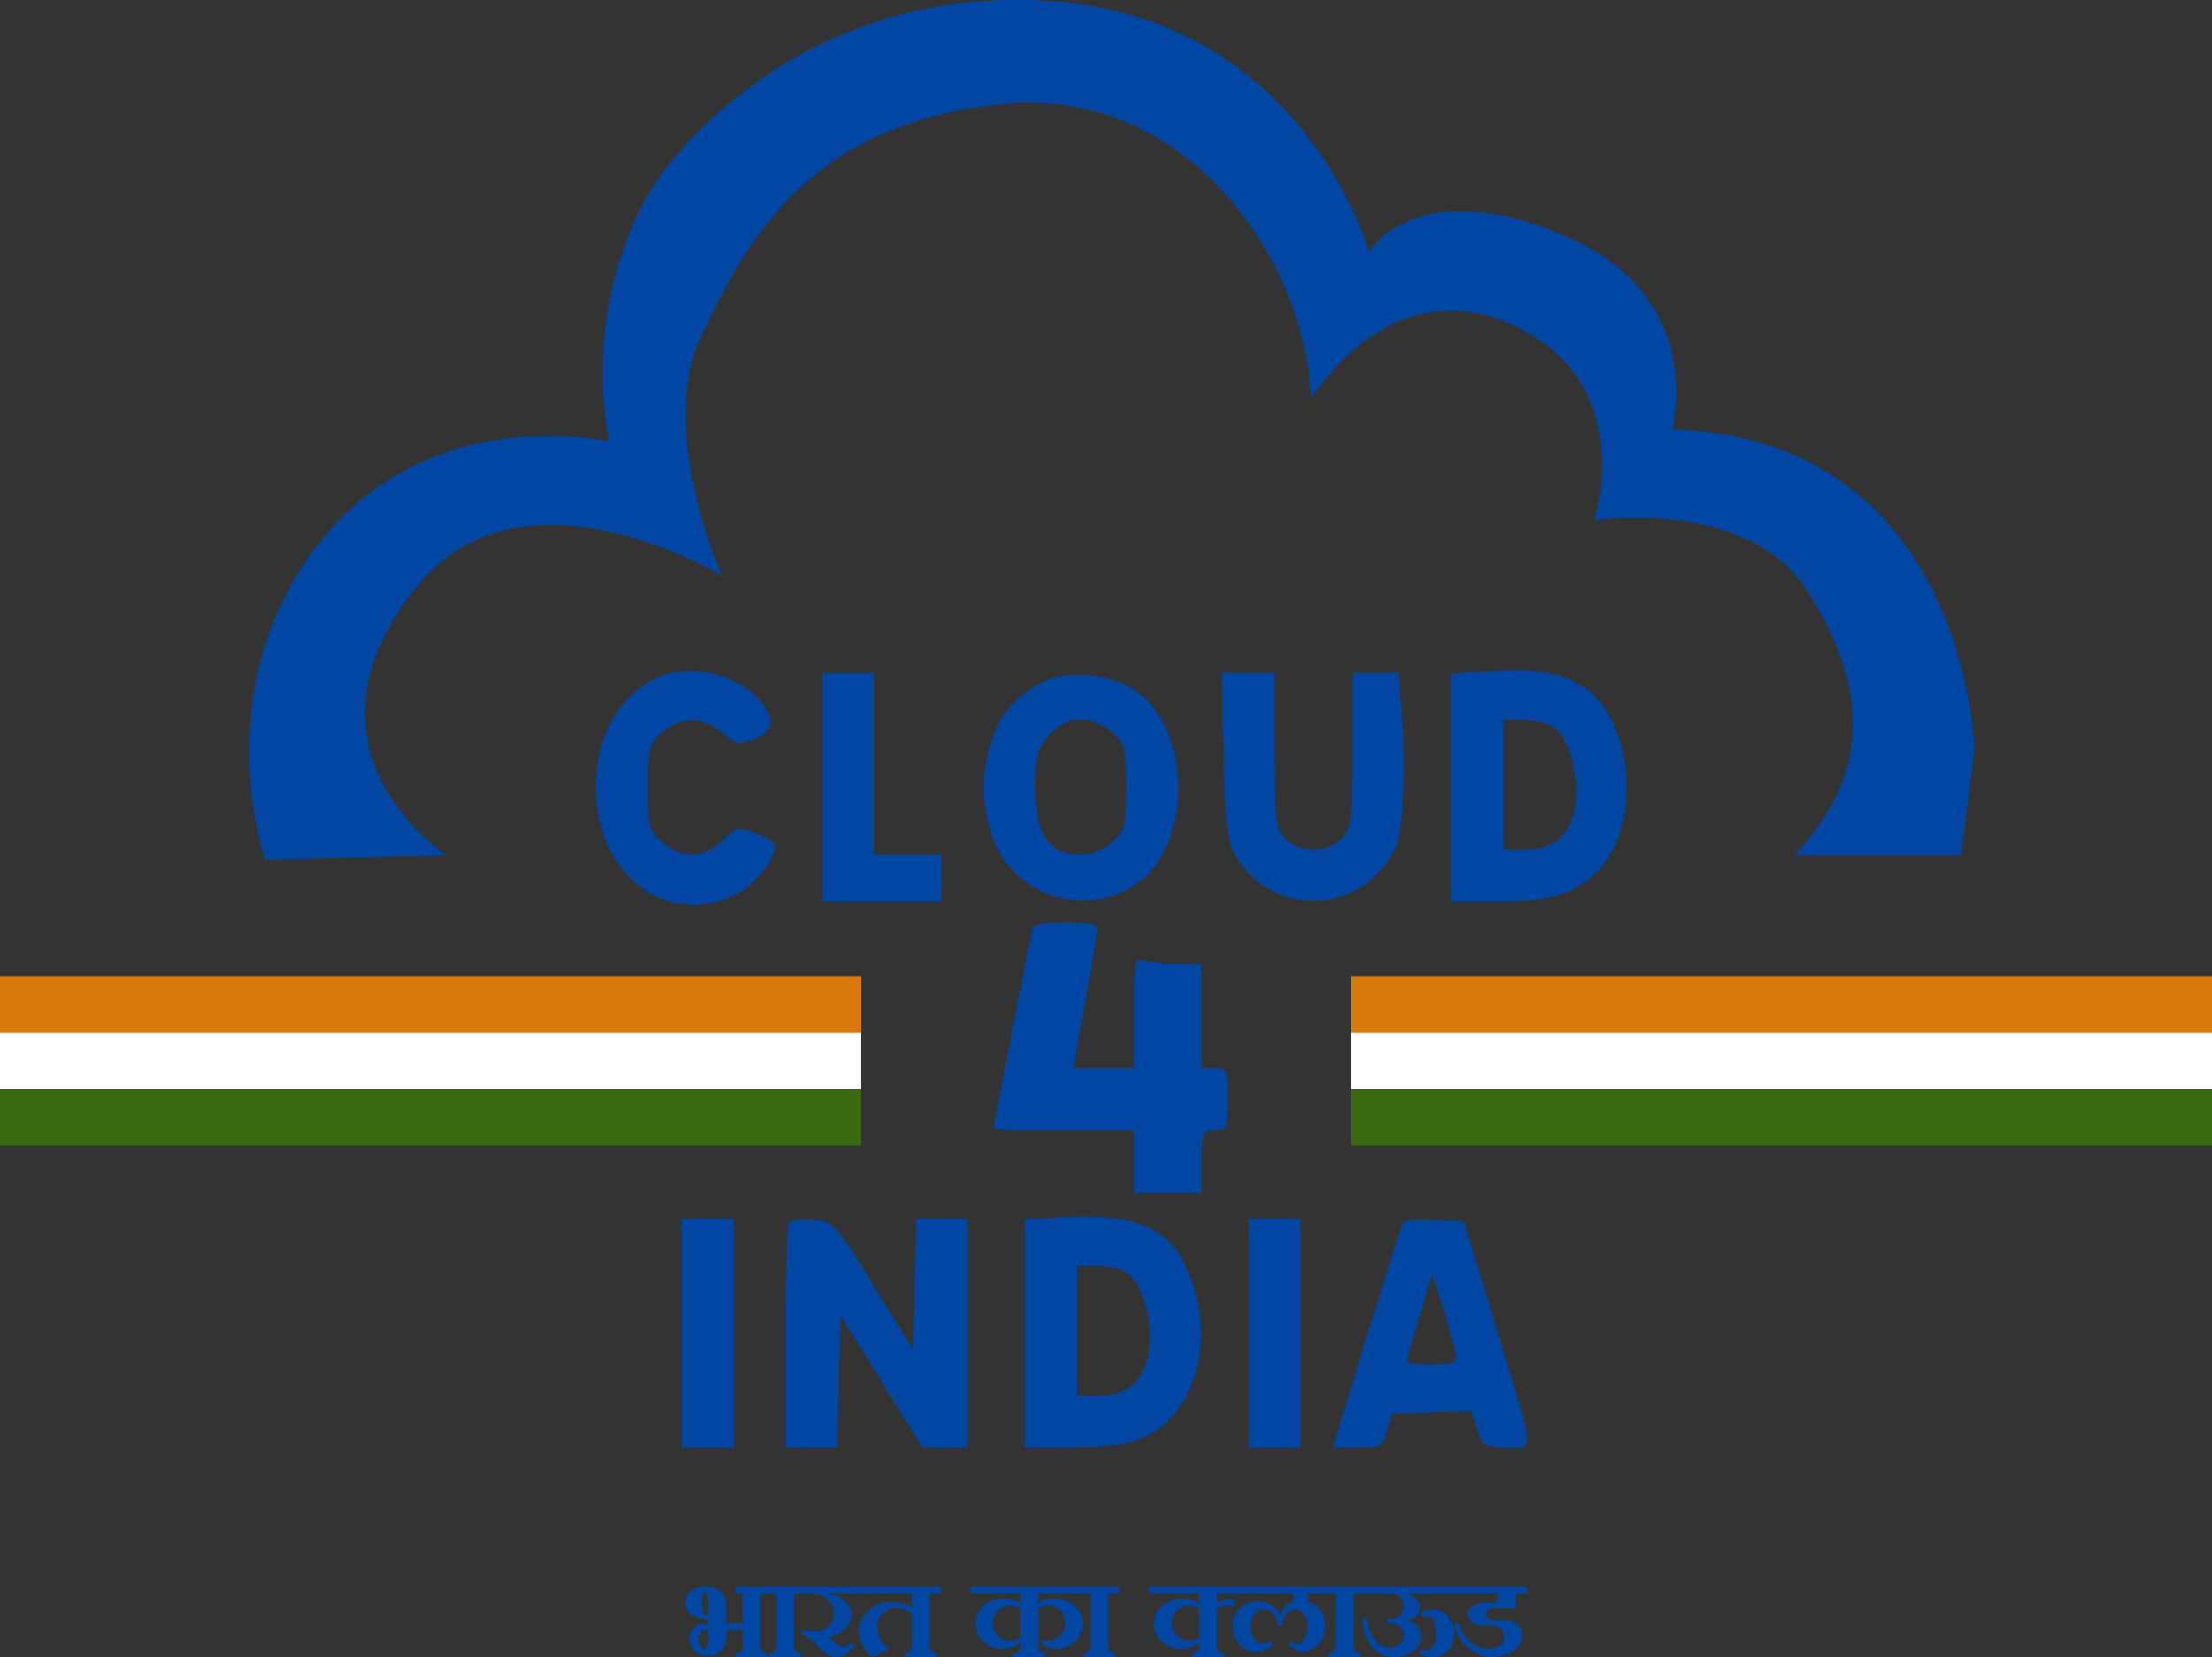 <?xml version="1.0" encoding="UTF-8"?>
<svg id="Layer_2" data-name="Layer 2" xmlns="http://www.w3.org/2000/svg" viewBox="0 0 319.5 239.4">
  <rect x="0" y="0" width="319.5" height="239.4" fill="#333333" stroke="none"/>
  <defs>
    <style>
      .cls-1 {
        fill: #0046a2;
      }

      .cls-2 {
        fill: #fff;
      }

      .cls-3 {
        fill: #d77a0a;
      }

      .cls-4 {
        fill: #3b6a13;
      }
    </style>
  </defs>
  <g id="Layer_1-2" data-name="Layer 1">
    <g>
      <path class="cls-1" d="M64.48,123.54s-23.35-15.07-4.3-38.8c15.28-19.05,44.09-1.57,44.09-1.57,0,0-9.46-21.13-3-34.63s15.07-30.33,42.85-33.46c27.78-3.13,44.8,23.48,45.2,42.65,0,0,10.96-18.78,28.76-10.96s12.91,26.41,12.13,28.37c0,0,22.24-3.33,30.85,10.24,8.61,13.57,9.52,25.96-1.83,38.15h24l1.96-15.33s-1.17-44.8-43.63-46.17c0,0,5.28-19.37-16.04-28.17-21.33-8.8-27.78,2.54-27.78,2.54,0,0-9.59-34.5-47.35-36.33-37.76-1.83-55.76,26.35-55.76,26.35,0,0-10.76,15.26-6.65,37.37,0,0-25.83-6.07-42.07,14.87-16.24,20.93-7.63,45.54-7.63,45.54l26.22-.67Z"/>
      <g>
        <rect class="cls-3" y="141.03" width="124.35" height="8.15"/>
        <rect class="cls-2" y="149.18" width="124.35" height="8.15"/>
        <rect class="cls-4" y="157.32" width="124.35" height="8.15"/>
      </g>
      <g>
        <rect class="cls-3" x="195.15" y="141.03" width="124.35" height="8.15"/>
        <rect class="cls-2" x="195.15" y="149.18" width="124.35" height="8.15"/>
        <rect class="cls-4" x="195.15" y="157.32" width="124.35" height="8.15"/>
      </g>
      <g>
        <path class="cls-1" d="M95.89,97.51c-6.08,2.25-9.84,8.41-9.84,16.23,0,13.15,11.12,20.96,21.26,14.87,2.18-1.35,4.66-4.73,4.66-6.46,0-.38-1.2-1.2-2.78-1.73-2.63-1.05-2.78-.98-4.81.98-2.63,2.63-5.86,2.78-8.71.3-1.95-1.73-2.1-2.18-2.1-7.96s.15-6.24,2.1-7.96c2.7-2.33,5.86-2.33,8.64.08,2.18,1.8,2.33,1.8,4.96.75q3.08-1.35,1.43-4.13c-2.55-4.36-9.77-6.76-14.8-4.96Z"/>
        <path class="cls-1" d="M215.11,96.98l-5.48.3v32.98h6.24c8.04,0,11.49-1.05,14.87-4.43,6.91-6.91,4.96-23.51-3.23-27.27-3.23-1.58-5.86-1.88-12.39-1.58ZM224.05,104.8c2.03,1.13,3.61,5.18,3.61,9.62,0,5.33-2.63,8.34-7.21,8.34h-3.31v-18.78h2.7c1.43,0,3.31.38,4.21.83Z"/>
        <path class="cls-1" d="M118.73,113.73v16.53h17.28v-6.76h-9.77v-26.29h-7.51v16.53Z"/>
        <path class="cls-1" d="M151.03,98.33c-4.06,1.88-6.69,4.81-7.89,8.94-1.43,4.73-1.43,8.19,0,13,2.55,8.71,12.7,12.47,20.51,7.74,8.86-5.41,8.71-23.44-.38-28.7-3.31-1.95-9.01-2.4-12.24-.98ZM160.57,105.77c1.95,1.73,2.1,2.18,2.1,7.96s-.15,6.24-2.1,7.96c-1.28,1.13-3,1.8-4.51,1.8-4.66-.08-6.54-3-6.54-10.07,0-4.13.3-5.18,1.95-7.14,2.48-2.93,6.01-3.16,9.09-.53Z"/>
        <path class="cls-1" d="M176.72,109c.23,9.24.53,12.39,1.5,14.2,5.03,9.39,18.18,9.16,23.14-.3,1.28-2.48,1.8-11.49,1.13-19.16l-.53-6.54h-6.61v11.12c0,10.14-.15,11.27-1.5,12.77-2.1,2.25-6.16,2.25-8.26,0-1.35-1.5-1.5-2.63-1.5-12.77v-11.12h-7.66l.3,11.79Z"/>
        <path class="cls-1" d="M149.15,134.17c-.3.9-5.63,28.25-5.63,28.85,0,.15,4.58.3,10.14.3h10.14v9.01h9.77v-4.51c0-4.28.08-4.51,1.88-4.51s1.88-.23,1.88-4.51-.08-4.51-1.88-4.51h-1.88v-15.02h-3.16c-1.8,0-3.98-.23-4.88-.45-1.73-.45-1.73-.38-1.73,7.51v7.96h-8.79l1.73-9.62c.98-5.26,1.73-9.99,1.8-10.52,0-.6-1.35-.9-4.51-.9s-4.66.3-4.88.9Z"/>
        <path class="cls-1" d="M153.51,175.86l-5.48.3v32.98h6.24c3.38,0,7.51-.38,9.16-.83,7.89-2.18,12.02-12.17,9.09-21.94-2.55-8.64-7.06-11.04-19.01-10.52ZM162.45,183.67c2.03,1.13,3.61,5.18,3.61,9.62,0,5.33-2.63,8.34-7.21,8.34h-3.31v-18.78h2.7c1.43,0,3.31.38,4.21.83Z"/>
        <path class="cls-1" d="M98.45,192.61v16.53h7.51v-33.05h-7.51v16.53Z"/>
        <path class="cls-1" d="M114,176.54c-.3.3-.53,7.74-.53,16.6v16h7.44l.23-9.62.23-9.54,5.93,9.54,5.93,9.62h6.54v-33.05h-7.44l-.23,9.39-.23,9.47-5.71-9.24c-5.56-9.09-5.71-9.24-8.64-9.47-1.65-.15-3.23,0-3.53.3Z"/>
        <path class="cls-1" d="M180.33,192.61v16.53h7.51v-33.05h-7.51v16.53Z"/>
        <path class="cls-1" d="M202.64,176.61c-.23.3-2.55,7.81-5.26,16.53l-4.88,16h3.61c3.38,0,3.61-.15,4.21-2.48l.75-2.4,5.71-.23,5.71-.23.9,2.7c.83,2.48,1.05,2.63,4.28,2.63,4.06,0,4.21,1.73-1.88-18.4l-4.36-14.27-4.21-.23c-2.33-.15-4.36.08-4.58.38ZM210.38,196.14c0,.68-1.28.98-3.76.98-2.63,0-3.61-.3-3.38-.98.15-.45,1.05-3.46,1.95-6.54l1.65-5.63,1.8,5.63c.9,3.08,1.73,6.08,1.73,6.54Z"/>
      </g>
      <g>
        <path class="cls-1" d="M100.18,235.17c.42-.46.93-.69,1.54-.69h.59v-.59h-.39c-.81,0-1.51-.23-2.09-.69-.58-.46-.87-1.02-.87-1.67s.29-1.21.87-1.67c.58-.46,1.27-.69,2.09-.69s1.51.23,2.09.69c.58.46.87,1.02.87,1.67v2.95h2.36v-4.33h-.98v-.98h5.1v.98h-1.55v7.87c0,.22.1.41.29.56.19.15.42.23.7.23v.59h-4.53v-.59c.28,0,.51-.08.7-.23.19-.15.29-.34.29-.56v-2.56h-2.36v1.38c0,.66-.25,1.21-.75,1.67-.5.46-1.1.69-1.81.69-.76,0-1.41-.23-1.95-.69-.54-.46-.81-1.02-.81-1.67s.21-1.21.63-1.67ZM101.15,237.82c.15.27.34.4.56.4.16,0,.29-.13.41-.4s.18-.59.18-.97v-1.38h-.59c-.22,0-.41.13-.56.4-.15.27-.23.59-.23.97s.08.71.23.97ZM101.5,232.78c.12.35.26.52.41.52h.39v-1.77c0-.43-.05-.8-.15-1.11-.1-.31-.21-.46-.34-.46s-.25.15-.34.46c-.1.31-.15.68-.15,1.11,0,.49.06.9.18,1.25Z"/>
        <path class="cls-1" d="M116.22,229.17v.98h-1.55v7.87c0,.22.1.41.29.56.19.15.42.23.7.23v.59h-4.53v-.59c.28,0,.51-.08.7-.23.19-.15.29-.34.29-.56v-7.87h-1.55v-.98h5.67Z"/>
        <path class="cls-1" d="M124.03,229.17v.98h-4.55v.1c1,.09,1.84.43,2.52,1.01.68.58,1.02,1.26,1.02,2.04,0,.73-.32,1.4-.94,2-.63.6-1.43.98-2.4,1.15.98.98,1.67,1.48,2.07,1.48.22,0,.45-.06.67-.18s.43-.29.61-.51l.39.49c-.37.53-.79.93-1.28,1.23-.49.29-.98.44-1.48.44-.32,0-.68-.12-1.08-.35-.41-.24-.83-.58-1.28-1.02-1.31-1.31-2.16-1.97-2.56-1.97l.2-.59c.18.07.42.11.72.15.29.03.65.05,1.05.05.76,0,1.41-.25,1.95-.75.54-.5.81-1.1.81-1.81,0-.81-.33-1.51-.98-2.09-.66-.58-1.44-.87-2.36-.87h-1.69v-.98h8.6Z"/>
        <path class="cls-1" d="M135.8,229.17v.98h-1.55v7.87c0,.22.09.41.29.56.19.15.42.23.7.23v.59h-4.53v-.59c.28,0,.51-.08.7-.23.19-.15.29-.34.29-.56v-4.92c-.3-.25-.66-.44-1.06-.58-.41-.14-.84-.21-1.3-.21-.74,0-1.36.26-1.88.78-.52.52-.78,1.15-.78,1.88,0,.59.15,1.17.44,1.73.29.56.71,1.07,1.23,1.52l-2.36,1.18c-.63-.52-1.12-1.12-1.46-1.79-.34-.67-.51-1.35-.51-2.05,0-1.14.46-2.12,1.39-2.92.93-.81,2.04-1.21,3.34-1.21.59,0,1.14.07,1.64.2.5.13.94.33,1.31.59v-2.07h-8.44v-.98h12.56Z"/>
        <path class="cls-1" d="M157.13,229.17v.98h-7.22v1.38c.34-.2.73-.34,1.16-.44.43-.1.9-.15,1.4-.15,1.09,0,2.02.35,2.78,1.06.77.71,1.15,1.57,1.15,2.58s-.38,1.87-1.15,2.58c-.77.71-1.7,1.06-2.78,1.06-.31,0-.64-.06-.98-.18-.34-.12-.67-.29-.98-.51l.2-.69c.12.07.23.12.33.15.1.03.19.05.27.05.71,0,1.31-.25,1.81-.75s.75-1.1.75-1.81-.25-1.31-.75-1.81c-.5-.5-1.1-.75-1.81-.75-.22,0-.45.03-.69.1-.24.07-.47.16-.69.29v5.71c0,.22.1.41.29.56.19.15.42.23.7.23v.59h-4.53v-.59c.28,0,.51-.08.7-.23.19-.15.29-.34.29-.56v-.79c-.38.32-.79.56-1.23.73s-.88.26-1.33.26c-1.09,0-2.02-.35-2.79-1.06-.77-.71-1.15-1.57-1.15-2.58s.38-1.87,1.15-2.58c.77-.71,1.7-1.06,2.79-1.06.5,0,.96.05,1.4.15.43.1.82.25,1.16.44v-1.38h-7.22v-.98h17ZM144.16,236.29c.5.5,1.1.75,1.81.75.22,0,.45-.03.69-.1s.47-.16.69-.29v-4.33c-.22-.13-.45-.23-.69-.29s-.47-.1-.69-.1c-.71,0-1.31.25-1.81.75s-.75,1.1-.75,1.81.25,1.31.75,1.81Z"/>
        <path class="cls-1" d="M150.87,239.38h.02v.02h-.02v-.02Z"/>
        <path class="cls-1" d="M161.62,229.17v.98h-1.55v7.87c0,.22.1.41.29.56.19.15.42.23.7.23v.59h-4.53v-.59c.28,0,.51-.08.7-.23.19-.15.29-.34.29-.56v-7.87h-1.55v-.98h5.67Z"/>
        <path class="cls-1" d="M178.09,229.17v.98h-2.36v1.38c.34-.2.73-.34,1.16-.44s.9-.15,1.4-.15v.98c-.62,0-1.14.03-1.57.1-.43.07-.76.16-.98.29v5.71c0,.22.09.41.29.56.19.15.42.23.7.23v.59h-4.53v-.59c.28,0,.51-.08.7-.23.19-.15.29-.34.29-.56v-.79c-.31.32-.7.56-1.16.73s-.96.26-1.5.26c-1.06,0-1.97-.35-2.72-1.06-.75-.71-1.12-1.57-1.12-2.58s.38-1.87,1.15-2.58c.77-.71,1.7-1.06,2.78-1.06.5,0,.96.05,1.4.15.43.1.82.25,1.16.44v-1.38h-7.22v-.98h12.14ZM169.98,236.29c.5.5,1.1.75,1.81.75.22,0,.45-.03.69-.1s.47-.16.69-.29v-4.33c-.22-.13-.45-.23-.69-.29s-.47-.1-.69-.1c-.71,0-1.31.25-1.81.75s-.75,1.1-.75,1.81.25,1.31.75,1.81Z"/>
        <path class="cls-1" d="M177.3,229.17h14.88v.98h-3.33v1.18c.76.2,1.38.63,1.85,1.29.47.66.71,1.41.71,2.25,0,1.04-.33,1.92-.98,2.65-.66.73-1.44,1.09-2.36,1.09-.35,0-.71-.1-1.05-.32-.35-.21-.65-.5-.92-.87l.49-.49c.09.16.21.28.34.36s.29.13.44.13c.41,0,.75-.23,1.04-.69.29-.46.43-1.02.43-1.67,0-.71-.17-1.31-.52-1.81-.35-.5-.76-.75-1.25-.75-.51,0-.95.23-1.32.69-.37.46-.55,1.02-.55,1.67h-.69c0-.66-.19-1.21-.58-1.67-.39-.46-.85-.69-1.39-.69s-1,.25-1.39.75c-.39.5-.58,1.1-.58,1.81,0,.66.18,1.21.55,1.67.37.46.81.69,1.32.69.22,0,.42-.04.59-.13.17-.08.3-.21.39-.36l.49.49c-.21.37-.55.66-1.02.87-.47.21-1.02.32-1.63.32-.89,0-1.65-.36-2.28-1.09-.63-.73-.95-1.6-.95-2.63s.34-1.82,1.03-2.52c.69-.7,1.52-1.04,2.49-1.04.8,0,1.5.19,2.11.58.6.39.98.88,1.14,1.49l.1.02c.21-.58.49-1.05.85-1.43s.73-.59,1.12-.66v-1.18h-9.58v-.98Z"/>
        <path class="cls-1" d="M197.06,229.17v.98h-1.55v7.87c0,.22.1.41.29.56.19.15.42.23.7.23v.59h-4.53v-.59c.28,0,.51-.08.7-.23.19-.15.29-.34.29-.56v-7.87h-1.55v-.98h5.67Z"/>
        <path class="cls-1" d="M204.44,230.94c.45.41.67.87.67,1.38,0,.45-.19.84-.57,1.18-.38.34-.85.54-1.4.59v.1c.62.05,1.13.29,1.54.73.41.43.62.95.62,1.54,0,.81-.4,1.51-1.21,2.09-.81.58-1.78.87-2.92.87s-2.21-.54-3.06-1.61c-.85-1.08-1.27-2.38-1.27-3.9h.59c.11,1.17.48,2.15,1.12,2.94s1.38,1.19,2.22,1.19c.54,0,1-.16,1.39-.49s.58-.72.58-1.18c0-.51-.17-.95-.52-1.32-.35-.37-.76-.55-1.25-.55h-.59v-.59h.59c.49,0,.9-.19,1.25-.58s.52-.85.52-1.39c0-.43-.15-.82-.44-1.15-.29-.33-.67-.54-1.13-.62h-4.9v-.98h14.52v.98h-8.05c.68.12,1.25.38,1.69.79ZM205.97,232.67c.33-.1.7-.16,1.1-.16.81,0,1.51.34,2.09,1.03s.87,1.53.87,2.51c0,.92-.29,1.71-.87,2.36-.58.66-1.27.98-2.09.98-.47,0-.9-.05-1.27-.15s-.67-.25-.9-.44l.39-.59c.12.07.24.12.37.15.13.03.27.05.41.05.38,0,.71-.23.97-.69.27-.46.4-1.02.4-1.67,0-.71-.12-1.31-.34-1.81-.23-.5-.51-.75-.84-.75-.12,0-.23.02-.33.05-.1.03-.19.08-.27.15l-.49-.59c.18-.18.44-.33.77-.43Z"/>
        <path class="cls-1" d="M204.54,239.38h.02v.02h-.02v-.02Z"/>
        <path class="cls-1" d="M220.56,229.17v.98h-1.65v2.16h-3.15c-.33,0-.61.1-.84.29-.23.19-.34.42-.34.7,0,.22.13.41.4.56.27.15.59.23.97.23h1.58c.66,0,1.21.21,1.67.63.46.42.69.93.69,1.54,0,.87-.43,1.61-1.3,2.22-.87.62-1.91.92-3.13.92s-2.35-.43-3.36-1.29c-1-.86-1.69-1.97-2.06-3.34l.69-.29c.3,1.1.84,2,1.62,2.7.78.7,1.65,1.04,2.61,1.04.66,0,1.21-.17,1.67-.52.46-.35.69-.76.69-1.25,0-.43-.19-.8-.58-1.11-.39-.31-.85-.46-1.39-.46h-1.18c-.6,0-1.12-.17-1.54-.52s-.63-.76-.63-1.25c0-.43.27-.8.81-1.11s1.19-.46,1.95-.46h1.57v-1.38h-6.73v-.98h10.94Z"/>
        <path class="cls-1" d="M218.75,239.38h.02v.02h-.02v-.02Z"/>
      </g>
    </g>
  </g>
</svg>